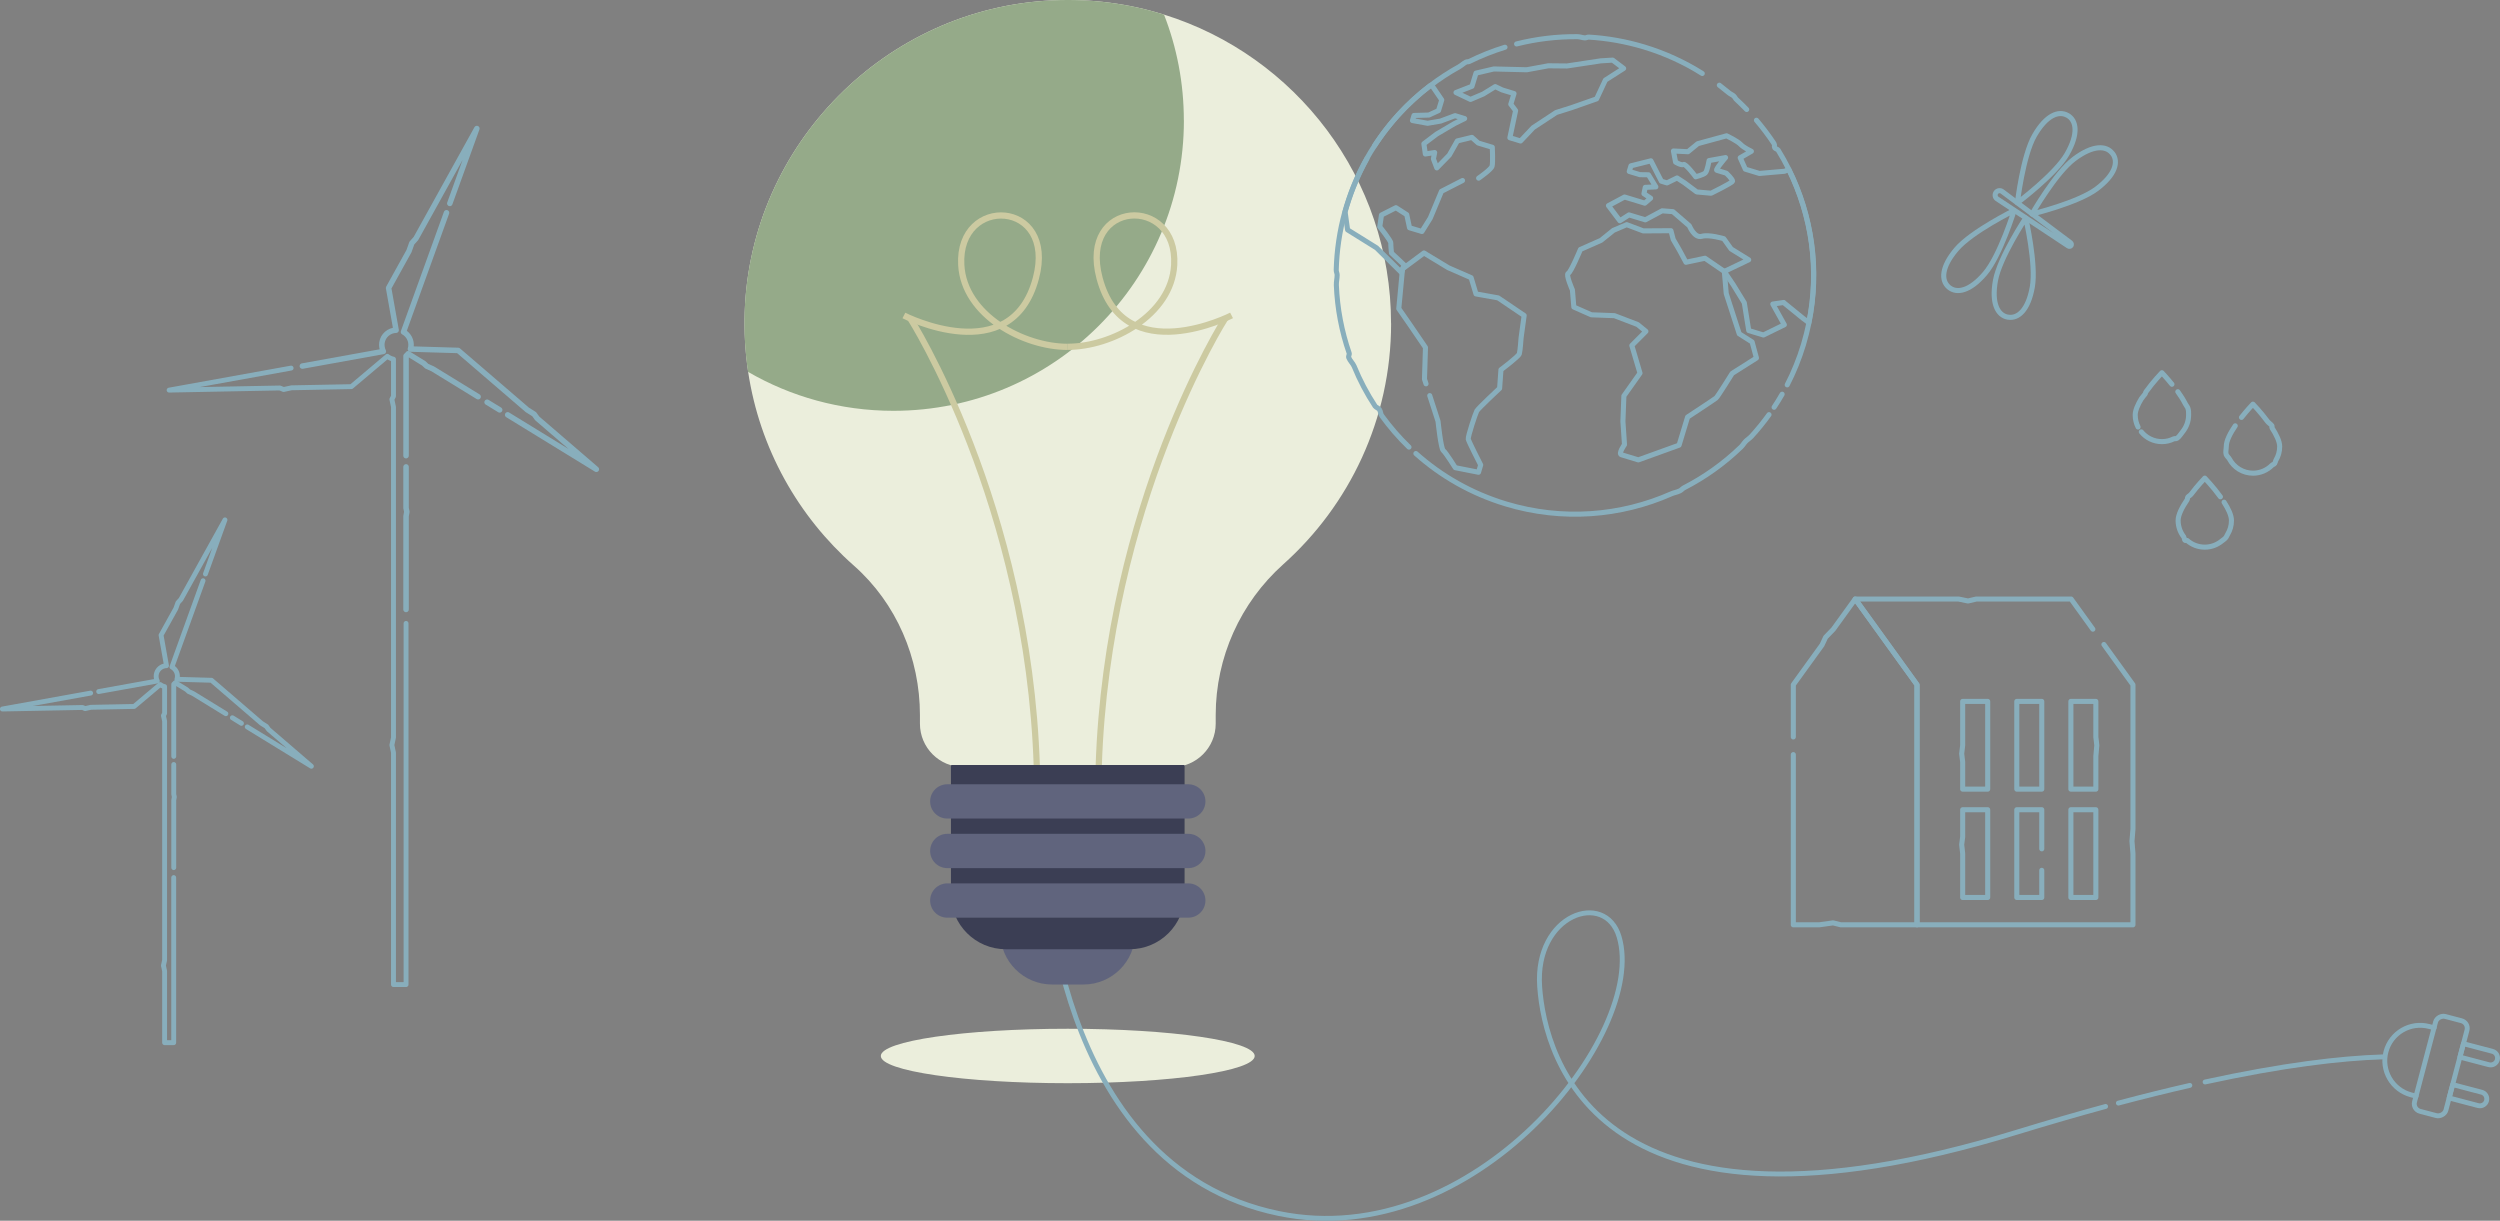 <?xml version="1.0" encoding="UTF-8"?><svg id="Layer_2" xmlns="http://www.w3.org/2000/svg" viewBox="0 0 409.62 200.02"><rect x="0" y="0" width="409.62" height="200.02" fill="#808080" stroke="none"/><defs><style>.cls-1{stroke:#cccaa1;stroke-miterlimit:10;stroke-width:1.02px;}.cls-1,.cls-2,.cls-3,.cls-4{fill:none;}.cls-2{stroke-width:.8px;}.cls-2,.cls-3,.cls-4{stroke:#88aebc;stroke-linecap:round;stroke-linejoin:round;}.cls-3{stroke-width:.9px;}.cls-4{stroke-width:.83px;}.cls-5{fill:#60647d;}.cls-5,.cls-6,.cls-7,.cls-8{stroke-width:0px;}.cls-6{fill:#95aa89;}.cls-7{fill:#3b3e54;}.cls-8{fill:#ebeedc;}</style></defs><g id="kestlikus_web"><g id="illustratsioon_03"><ellipse class="cls-8" cx="174.95" cy="173.02" rx="30.63" ry="4.46"/><path class="cls-2" d="m361.3,177.28c12.71-2.77,22.13-3.89,29.07-4.11"/><path class="cls-2" d="m347.09,180.74c4.17-1.11,8.07-2.07,11.71-2.9"/><path class="cls-2" d="m171.21,140.36s.71,50.71,38.32,58.47c31.98,6.6,60.45-29.47,55.76-45.33-2.27-7.65-13.85-3.74-13.02,8.16.83,11.9,9.71,44.86,78.15,23.86,5.19-1.59,10.04-2.99,14.58-4.23"/><rect class="cls-2" x="391.88" y="172.02" width="16.08" height="5.32" rx="1.27" ry="1.27" transform="translate(129.05 516.84) rotate(-75.23)"/><path class="cls-2" d="m395.87,179.6l-.81-.21c-3.09-.82-4.94-3.98-4.12-7.08h0c.82-3.09,3.98-4.94,7.08-4.12l.81.21"/><path class="cls-2" d="m407.42,180.35h0c-.16.6-.78.96-1.38.8l-4.75-1.25.58-2.19,4.75,1.25c.6.16.96.78.8,1.38Z"/><path class="cls-2" d="m409.18,173.65h0c-.16.6-.78.96-1.38.8l-4.75-1.25.58-2.19,4.75,1.25c.6.16.96.78.8,1.38Z"/><path class="cls-8" d="m227.93,52.98c0,15.69-6.83,29.79-17.67,39.48-7.03,6.29-11.07,15.26-11.07,24.7v1.41c0,3.93-3.18,7.11-7.11,7.11h-34.24c-3.93,0-7.11-3.18-7.11-7.11v-1.41c0-9.32-3.84-18.32-10.83-24.49-9.11-8.04-15.43-19.17-17.32-31.75-.48-3.21-.68-6.52-.56-9.9C123,23.66,145.1,1.32,172.44.06c6.39-.3,12.55.54,18.28,2.33,21.55,6.71,37.2,26.82,37.2,50.59Z"/><path class="cls-6" d="m193.98,19.72c0,26.28-21.31,47.59-47.59,47.59-8.68,0-16.82-2.32-23.82-6.38-.48-3.21-.68-6.52-.56-9.9C123,23.66,145.1,1.32,172.44.06c6.39-.3,12.55.54,18.28,2.33,2.1,5.37,3.25,11.21,3.25,17.33Z"/><path class="cls-1" d="m174.95,56.83c-7.16.02-17-5.14-17.45-13.42-.62-11.51,15.66-10.74,12.23,2.17-4.02,15.13-21.63,6.11-21.63,6.11"/><path class="cls-1" d="m201.79,51.68s-17.61,9.02-21.63-6.11c-3.43-12.91,12.85-13.68,12.23-2.17-.45,8.28-10.29,13.44-17.45,13.42"/><path class="cls-1" d="m149.14,52.16s19.37,30.35,20.74,73.52"/><path class="cls-1" d="m200.76,52.16s-19.37,30.35-20.74,73.52"/><path class="cls-5" d="m177.53,161.31h-5.15c-4.68,0-8.48-3.8-8.48-8.48v-20.89c0-3.65,2.96-6.6,6.6-6.6h8.9c3.65,0,6.6,2.96,6.6,6.6v20.89c0,4.68-3.8,8.48-8.48,8.48Z"/><path class="cls-7" d="m185.1,155.53h-20.3c-4.96,0-8.99-4.02-8.99-8.99v-21.03c0-.09.08-.17.17-.17h37.94c.09,0,.17.08.17.17v21.03c0,4.96-4.02,8.99-8.99,8.99Z"/><path class="cls-5" d="m194.7,150.36h-39.49c-1.55,0-2.81-1.26-2.81-2.81s1.26-2.81,2.81-2.81h39.49c1.55,0,2.81,1.26,2.81,2.81s-1.26,2.81-2.81,2.81Z"/><path class="cls-5" d="m194.7,142.24h-39.49c-1.55,0-2.81-1.26-2.81-2.81s1.26-2.81,2.81-2.81h39.49c1.55,0,2.81,1.26,2.81,2.81s-1.26,2.81-2.81,2.81Z"/><path class="cls-5" d="m194.7,134.12h-39.49c-1.55,0-2.81-1.26-2.81-2.81s1.26-2.81,2.81-2.81h39.49c1.55,0,2.81,1.26,2.81,2.81s-1.26,2.81-2.81,2.81Z"/><path class="cls-4" d="m367.26,68.39c.98-1.24,1.88-2.17,1.88-2.17,0,0,1.23,1.27,2.38,2.82.17.23.56.47.73.71.08.12-.06.24.02.36.7,1.09,1.25,2.2,1.25,3.05s-.22,1.58-.61,2.23c-.06.11-.13.43-.2.53-.14.2-.3.16-.47.33-.79.79-1.88,1.28-3.09,1.28-1.67,0-3.12-.94-3.86-2.32-.13-.24-.45-.49-.54-.75-.13-.41.02-.85.02-1.3,0-.94.66-2.2,1.47-3.39"/><path class="cls-4" d="m356.83,64.18c.47.65.91,1.34,1.24,2,.11.23.32.45.4.67.15.41.13.8.13,1.14,0,1.05-.37,2.01-.99,2.77-.26.32-.57.83-.92,1.06-.17.12-.35,0-.54.09-.58.29-1.23.45-1.92.45-1.36,0-2.58-.62-3.38-1.6"/><path class="cls-4" d="m350.32,69.97c-.3-.59-.47-1.26-.47-1.97,0-.75.42-1.69.99-2.64.16-.26.44-.53.62-.79.09-.13.07-.26.16-.38,1.21-1.69,2.6-3.12,2.6-3.12,0,0,.76.79,1.65,1.89"/><path class="cls-4" d="m364.41,82.28c.69,1.07,1.21,2.16,1.21,3s-.22,1.58-.61,2.23c-.09.14-.18.39-.28.53-.2.27-.44.4-.7.61-.76.62-1.72,1-2.78,1-1.11,0-2.12-.41-2.89-1.09-.14-.12-.26.09-.38-.05-.06-.07-.12-.47-.17-.54-.58-.74-.93-1.68-.93-2.69,0-.94.67-2.21,1.48-3.4.07-.1.03-.31.1-.41.14-.2.4-.29.54-.48,1.11-1.47,2.25-2.65,2.25-2.65,0,0,1.36,1.4,2.56,3.06"/><path class="cls-3" d="m73.7,33.33l4.43-12.27-9.98,18.02-.67.75-.47,1.32-3.34,6.03,1.23,6.92c-1.15.03-2.15.88-2.32,2.05-.07.51.02,1,.23,1.43l-13.27,2.4"/><path class="cls-3" d="m83.18,67.97l14.53,8.92-9.69-8.34-.5-.69-1.12-.7-11.33-9.74-7.82-.23c.03-.11.06-.23.08-.35.15-1.02-.37-1.98-1.22-2.45l7.05-19.53"/><line class="cls-3" x1="79.81" y1="65.9" x2="81.87" y2="67.16"/><path class="cls-3" d="m66.53,74.66v-16.34c.13-.11.24-.23.34-.36l2.57,1.58.47.45,1,.45,7.43,4.56"/><polyline class="cls-3" points="66.53 99.86 66.53 84.57 66.66 83.85 66.53 83.24 66.53 76.5"/><path class="cls-2" d="m47.7,60.31l-19.99,3.61,18.14-.35.62.25,1.3-.28,9.8-.19,5.89-4.97c.29.23.63.39,1.01.47v6.08l-.26.5.26,1.25v54.17l-.26,1.23.26,1.23v38.01h2.06v-59.18"/><path class="cls-2" d="m33.66,94.05l3.2-8.87-7.22,13.03-.49.54-.34.96-2.42,4.36.89,5c-.83.02-1.55.63-1.68,1.48-.05.37.01.72.17,1.03l-9.6,1.73"/><path class="cls-2" d="m40.51,119.1l10.51,6.45-7.01-6.03-.36-.5-.81-.51-8.19-7.05-5.66-.16c.02-.08.04-.16.06-.25.11-.74-.27-1.43-.88-1.77l5.1-14.13"/><line class="cls-2" x1="38.07" y1="117.6" x2="39.56" y2="118.52"/><path class="cls-2" d="m28.47,123.93v-11.82c.09-.08.17-.17.25-.26l1.86,1.14.34.32.72.33,5.37,3.3"/><polyline class="cls-2" points="28.47 142.16 28.47 131.1 28.56 130.58 28.47 130.14 28.47 125.26"/><path class="cls-2" d="m14.85,113.56l-14.46,2.61,13.12-.25.44.18.94-.21,7.09-.14,4.26-3.59c.21.16.45.28.73.34v4.39l-.19.36.19.9v39.17l-.19.89.19.89v11.74h1.49v-27.05"/><path class="cls-4" d="m248.49,7.2c3.22-.81,6.56-1.22,9.95-1.19.42,0,.84.18,1.26.2.21,0,.42-.15.63-.13,3.01.18,6.05.71,9.06,1.62,3.43,1.04,6.62,2.51,9.52,4.34"/><path class="cls-4" d="m230.86,73.26c-1.64-1.58-3.12-3.3-4.45-5.13-.25-.35-.17-.7-.41-1.05-.12-.18-.57-.36-.69-.53-1.35-2.06-2.5-4.24-3.43-6.52-.2-.48-.71-.96-.89-1.44-.09-.24.15-.49.07-.73-1.23-3.56-1.95-7.31-2.1-11.14-.02-.55.13-1.1.13-1.66,0-.28-.16-.55-.15-.83.08-3.15.54-6.34,1.41-9.51.08-.31.17-.61.27-.92.97-3.2,2.32-6.19,3.97-8.93,2.56-4.23,5.87-7.87,9.69-10.79,1.53-1.17,3.13-2.22,4.81-3.15.36-.2.73-.56,1.1-.75.18-.09.37-.02.55-.11,1.88-.93,3.84-1.71,5.85-2.33"/><path class="cls-4" d="m289.85,67.94c-.9,1.25-1.86,2.44-2.89,3.56-.25.28-.68.55-.94.82-.3.31-.44.61-.75.91-2.78,2.69-5.93,4.94-9.34,6.69-.23.12-.46.4-.7.51-.47.23-.94.28-1.41.49-8.25,3.64-17.8,4.46-27.11,1.64-5.63-1.71-10.6-4.57-14.72-8.25"/><path class="cls-4" d="m292,64.59c-.42.73-.86,1.45-1.32,2.14"/><path class="cls-4" d="m287.79,19.7c1.04,1.22,2.01,2.51,2.89,3.84.15.23-.03.46.11.69.07.12.47.23.55.35.64,1.04,1.24,2.11,1.78,3.21,3.74,7.56,5.06,16.33,3.28,25.07-.25,1.21-.55,2.42-.91,3.62-.7,2.31-1.59,4.51-2.66,6.58"/><path class="cls-4" d="m281.71,13.96c.52.4,1.03.8,1.53,1.22.28.24.56.32.84.56.14.12.27.41.41.54.58.54,1.15,1.09,1.7,1.66"/><path class="cls-4" d="m264.32,37.77l-2,1.61-3.37,1.49s-1.56,3.76-2,3.92.69,2.73.69,2.73l.23,2.79,2.87,1.27,3.78.14,3.79,1.45,1.37,1.12-2.31,2.32,1.34,4.53-2.64,3.73-.16,4.18.26,3.8s-1.06,1.49-.5,1.66c.55.17,2.77.84,2.77.84l6.67-2.41,1.4-4.61s4.4-2.89,4.67-3.12c.27-.22,2.63-4.03,2.63-4.03l3.98-2.52-.71-2.63-2.11-1.34-2.13-6.59-.31-3.62-3.17-2.17-3.12.66-1.03-1.92-1.06-1.83-.37-1.42-4.54.03-2.71-1.02-2.2.94Z"/><path class="cls-4" d="m234.26,64.82l1.36,4.21s.46,4.47.86,4.79c.41.32,1.97,2.81,1.97,2.81l3.8.75.36-1.2s-1.96-3.82-2.04-4.24c-.07-.42,1.17-4.18,1.4-4.61s3.74-3.7,3.74-3.7l.22-3.05s2.87-2.15,3.01-2.61c.14-.46.29-2.63.29-2.63l.5-3.65-4.26-2.88-3.63-.65-.8-2.66-3.73-1.63-4-2.42-3.51,2.61-.61,6.51,1.86,2.68,2.51,3.68-.16,5.19.25.77"/><path class="cls-4" d="m292.26,49.56l-1.79.26,1.89,3.39-3.43,1.68-2.4-.73-.73-4.55-1.82-2.97-1.46-2.16,4-1.91-2.88-1.78-1.2-1.68s-2.4-.73-3.61-.39c-1.21.34-2.03-1.72-2.03-1.72l-2.69-2.32-1.77-.14-2.76,1.48-2.67-.81-1.5.96-1.87-2.48,2.64-1.41,3.32,1.01.95-.82-1.09-.73.21-1.04,1.74-.08-1.21-1.98-1.4-.02-1.75-.53.28-.92,3.27-.82,1.71,3.34.92.28,1.65-.81,1.18.76,2.05,1.53,2.35.21s3.43-1.68,3.51-1.96c.08-.28-1.01-1.32-1.01-1.32,0,0-1.29-.39-1.57-.48-.28-.08,1.44-2.08,1.44-2.08l-2.7.49s-.29,1.72-.62,2.03c-.32.3-1.57.63-1.57.63,0,0-1.65-2.21-2.01-2.02-.36.19-1.29-.39-1.29-.39l-.35-1.82,2.38.12,1.61-1.32,4.72-1.29s1.76.84,2.29,1.4c.53.57,1.77,1.14,1.77,1.14l-1.83,1.06.84,1.87,2.3.7,4.13-.36.69-.27c3.74,7.56,5.06,16.33,3.28,25.07l-.99-.74-3.15-2.56Z"/><path class="cls-4" d="m239.63,29.58l-1.48.76-1.97,1.01-1.83,4.38-1.37,2.2-2.03-.61-.46-2.15-1.77-1.14-2.37,1.2-.28,1.93s1.83,2.27,1.81,2.66c-.02.4.11,1.64.11,1.64l2.04,1.92-.39,1.29-4.1-4.06-4.74-2.95-.41-2.95c.08-.31.17-.61.27-.92.84-2.76,1.95-5.36,3.3-7.78"/><path class="cls-4" d="m225.21,23.88c2.47-3.82,5.55-7.12,9.07-9.81l.31-.11,1.64,2.41-.53,1.75-1.58.73-2.44.07-.25.83,2.48.45,2.12-.36,2.38-.89,1.57.48-1.65.81-2.94,1.73-2.09,1.58.24,1.68,1.53-.24-.21,1.04.56,1.48,2.05-2.1,1.31-2.32,2.39-.58,1.03.92,2.31.7s.13,2.56-.04,3.11c-.17.55-2.2,1.95-2.2,1.95"/><polygon class="cls-4" points="246.14 14.74 248.07 15.33 247.54 17.08 248.33 18.12 247.39 22.57 249.14 23.1 251.21 20.91 254.98 18.43 257.43 17.66 261.6 16.2 263.04 13.12 266.03 11.21 264.23 9.85 262.28 9.97 256.74 10.81 253.68 10.78 250.16 11.43 244.76 11.3 241.84 11.98 241.18 14.14 238.56 15.16 240.94 16.29 243.01 15.41 244.99 14.19 246.14 14.74"/><polyline class="cls-4" points="342.91 103.09 339.35 98.15 323.82 98.15 322.46 98.47 320.9 98.15 303.97 98.15 314.1 112.19 314.1 151.53 349.48 151.53 349.48 139.86 349.32 137.82 349.48 135.85 349.48 112.19 344.72 105.6"/><polyline class="cls-4" points="293.83 120.75 293.83 112.19 298.54 105.67 299.12 104.42 300.4 103.09 303.97 98.15 314.1 112.19 314.1 151.53 301.62 151.53 300.34 151.21 298.07 151.53 293.83 151.53 293.83 123.64"/><polygon class="cls-4" points="325.68 129.3 321.58 129.3 321.58 124.84 321.42 123.5 321.58 122.11 321.58 114.92 325.68 114.92 325.68 129.3"/><rect class="cls-4" x="330.45" y="114.92" width="4.09" height="14.38"/><polygon class="cls-4" points="343.4 129.3 339.31 129.3 339.31 114.92 343.4 114.92 343.4 120.75 343.56 122.11 343.4 123.93 343.4 129.3"/><polygon class="cls-4" points="325.68 147.05 321.58 147.05 321.58 139.86 321.42 138.39 321.58 137.12 321.58 132.67 325.68 132.67 325.68 147.05"/><polyline class="cls-4" points="334.54 142.6 334.54 147.05 330.45 147.05 330.45 132.67 334.54 132.67 334.54 139.08"/><rect class="cls-4" x="339.31" y="132.67" width="4.09" height="14.38"/><path class="cls-4" d="m338.78,18.91c1.47.85,1.8,3.03-.11,6.35-1.91,3.32-8.12,7.96-8.12,7.96,0,0,.89-7.71,2.8-11.02,1.91-3.32,3.96-4.13,5.43-3.28Z"/><path class="cls-4" d="m346.14,25.15c1.02,1.35.46,3.49-2.6,5.79-3.06,2.3-10.6,4.13-10.6,4.13,0,0,3.85-6.73,6.91-9.03,3.06-2.3,5.27-2.24,6.28-.88Z"/><path class="cls-4" d="m319.3,47.05c1.29,1.1,3.46.68,5.94-2.24,2.48-2.91,4.77-10.32,4.77-10.32,0,0-6.96,3.43-9.44,6.34s-2.56,5.12-1.27,6.22Z"/><path class="cls-4" d="m328.99,51.96c1.67.3,3.33-1.16,4-4.92s-1.08-11.32-1.08-11.32c0,0-4.28,6.47-4.96,10.24-.68,3.77.37,5.71,2.04,6.01Z"/><path class="cls-4" d="m339.34,40.23h0c-.1.14-.3.18-.45.08l-11.66-7.72c-.35-.23-.43-.7-.2-1.04h0c.24-.34.71-.41,1.04-.16l11.19,8.39c.14.11.17.31.07.45Z"/></g></g></svg>